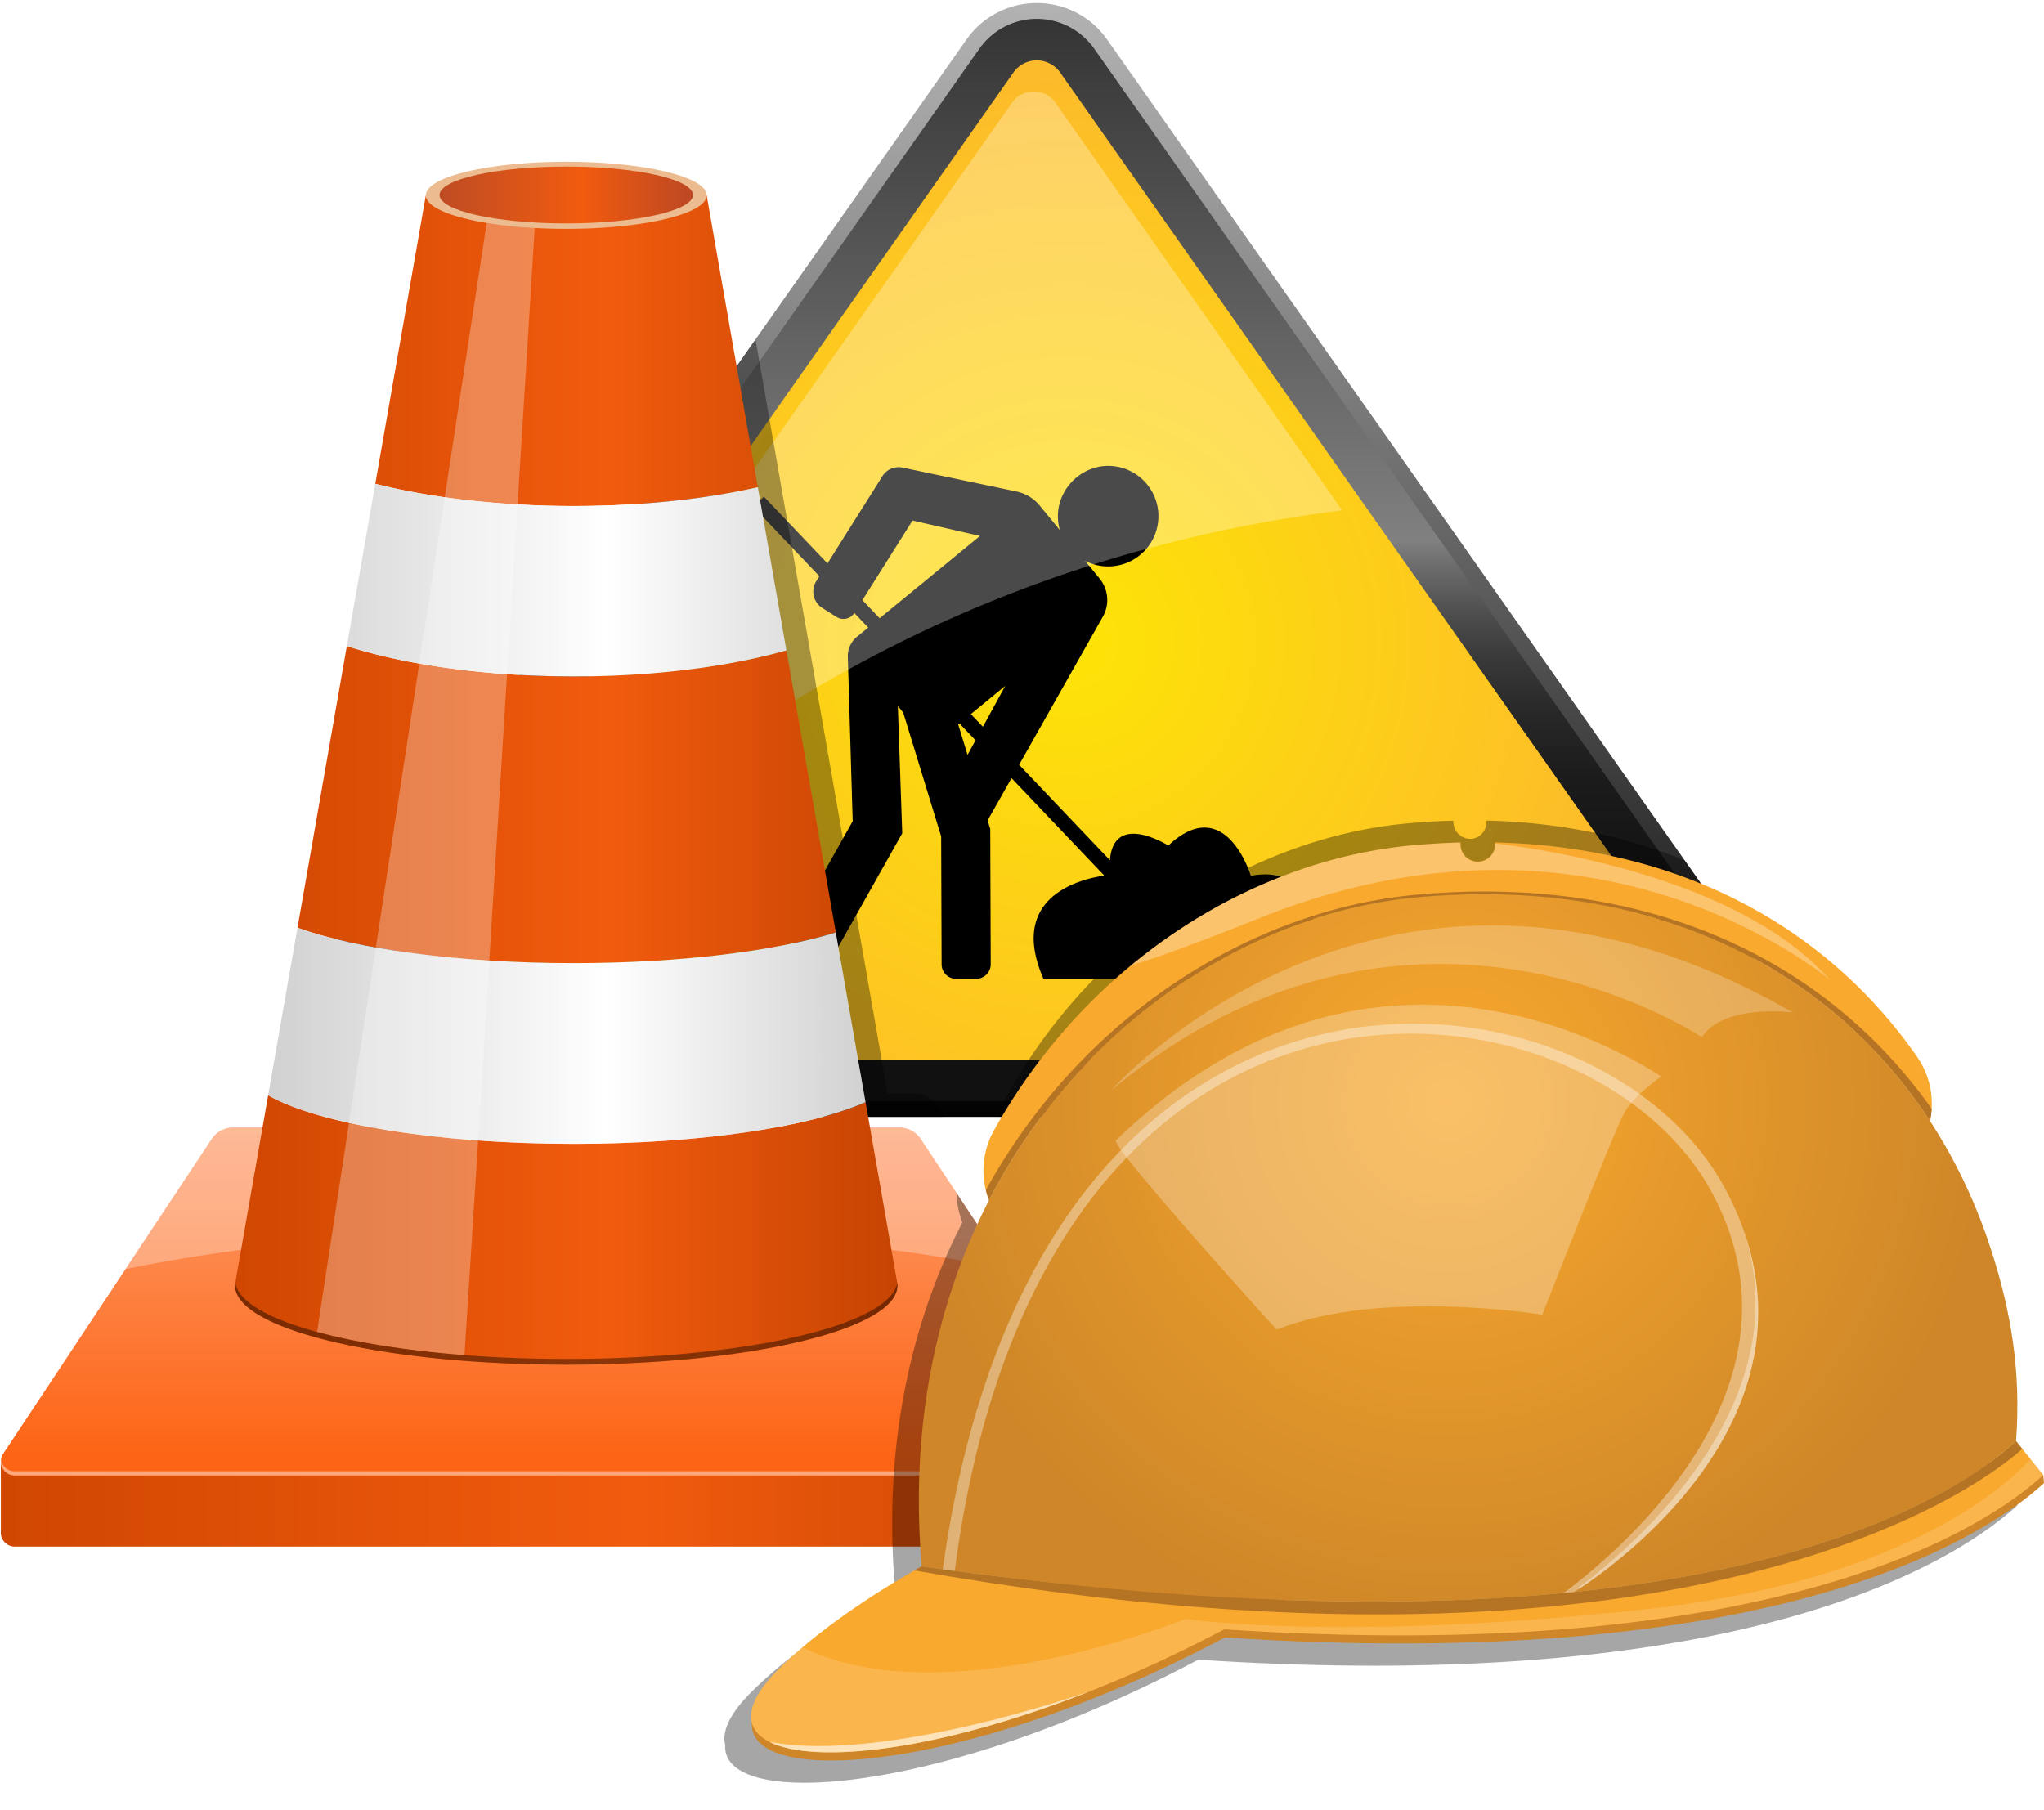 <?xml version="1.0" encoding="UTF-8"?><svg xmlns="http://www.w3.org/2000/svg" xmlns:xlink="http://www.w3.org/1999/xlink" height="1130.2" preserveAspectRatio="xMidYMid meet" version="1.0" viewBox="-0.5 -1.9 1276.0 1130.2" width="1276.0" zoomAndPan="magnify"><defs><linearGradient gradientUnits="userSpaceOnUse" id="c" x1="646.741" x2="646.741" xlink:actuate="onLoad" xlink:show="other" xlink:type="simple" xmlns:xlink="http://www.w3.org/1999/xlink" y1="-5.503" y2="699.899"><stop offset="0" stop-color="#b3b3b3"/><stop offset=".153" stop-color="#9e9e9e"/><stop offset=".471" stop-color="#676767"/><stop offset=".921" stop-color="#101010"/><stop offset="1"/></linearGradient><linearGradient gradientUnits="userSpaceOnUse" id="d" x1="646.741" x2="646.741" xlink:actuate="onLoad" xlink:show="other" xlink:type="simple" xmlns:xlink="http://www.w3.org/1999/xlink" y1="4.522" y2="689.902"><stop offset="0" stop-color="#333"/><stop offset=".483" stop-color="#808080"/><stop offset=".508" stop-color="#6b6b6b"/><stop offset=".548" stop-color="#4f4f4f"/><stop offset=".593" stop-color="#383838"/><stop offset=".646" stop-color="#262626"/><stop offset=".709" stop-color="#1a1a1a"/><stop offset=".794" stop-color="#131313"/><stop offset="1" stop-color="#111"/></linearGradient><linearGradient gradientUnits="userSpaceOnUse" id="a" x2="705.984" xlink:actuate="onLoad" xlink:show="other" xlink:type="simple" xmlns:xlink="http://www.w3.org/1999/xlink" y1="855.046" y2="855.046"><stop offset="0" stop-color="#d04701"/><stop offset=".561" stop-color="#f15b0e"/><stop offset="1" stop-color="#c64402"/></linearGradient><linearGradient gradientUnits="userSpaceOnUse" id="f" x1="352.992" x2="352.992" xlink:actuate="onLoad" xlink:show="other" xlink:type="simple" xmlns:xlink="http://www.w3.org/1999/xlink" y1="701.058" y2="907.597"><stop offset="0" stop-color="#fd9d6c"/><stop offset="1" stop-color="#fd6415"/></linearGradient><linearGradient id="g" x1="146.257" x2="559.728" xlink:actuate="onLoad" xlink:href="#a" xlink:show="other" xlink:type="simple" xmlns:xlink="http://www.w3.org/1999/xlink" y1="500.455" y2="500.455"/><linearGradient id="h" x1="146.258" x2="559.725" xlink:actuate="onLoad" xlink:href="#a" xlink:show="other" xlink:type="simple" xmlns:xlink="http://www.w3.org/1999/xlink" y1="217.024" y2="217.024"/><linearGradient id="i" x1="146.258" x2="559.727" xlink:actuate="onLoad" xlink:href="#a" xlink:show="other" xlink:type="simple" xmlns:xlink="http://www.w3.org/1999/xlink" y1="766.019" y2="766.019"/><linearGradient gradientUnits="userSpaceOnUse" id="b" x1="146.258" x2="559.727" xlink:actuate="onLoad" xlink:show="other" xlink:type="simple" xmlns:xlink="http://www.w3.org/1999/xlink" y1="644.756" y2="644.756"><stop offset="0" stop-color="#ccc"/><stop offset=".561" stop-color="#fff"/><stop offset="1" stop-color="#ccc"/></linearGradient><linearGradient id="j" x1="146.257" x2="559.727" xlink:actuate="onLoad" xlink:href="#b" xlink:show="other" xlink:type="simple" xmlns:xlink="http://www.w3.org/1999/xlink" y1="360.268" y2="360.268"/><linearGradient gradientUnits="userSpaceOnUse" id="k" x1="273.872" x2="432.113" xlink:actuate="onLoad" xlink:show="other" xlink:type="simple" xmlns:xlink="http://www.w3.org/1999/xlink" y1="119.843" y2="119.843"><stop offset="0" stop-color="#bf4c24"/><stop offset=".561" stop-color="#f15b0e"/><stop offset="1" stop-color="#bd4824"/></linearGradient><radialGradient cx="667.045" cy="398.802" gradientUnits="userSpaceOnUse" id="e" r="654.938" xlink:actuate="onLoad" xlink:show="other" xlink:type="simple" xmlns:xlink="http://www.w3.org/1999/xlink"><stop offset="0" stop-color="#fde405"/><stop offset=".942" stop-color="#fc9d47"/></radialGradient><radialGradient cx="3425.336" cy="620.068" gradientTransform="scale(-1 1) rotate(5.16 526.9 -47376.58)" gradientUnits="userSpaceOnUse" id="l" r="337.876" xlink:actuate="onLoad" xlink:show="other" xlink:type="simple" xmlns:xlink="http://www.w3.org/1999/xlink"><stop offset="0" stop-color="#f9a92e"/><stop offset="1" stop-color="#ce8628"/></radialGradient></defs><g><g><g><path d="M1108.137,666.472a53.992,53.992,0,0,1-18.9,20.7,53.453,53.453,0,0,1-28.727,8.238H232.973a52.987,52.987,0,0,1-41.78-19.954,54.687,54.687,0,0,1-5.848-8.984,53.177,53.177,0,0,1,3.741-55.6l17.871-25.4L471.123,210.012,602.853,22.783A53,53,0,0,1,622.593,5.7a54.018,54.018,0,0,1,48.3,0,52.986,52.986,0,0,1,19.739,17.085L1051.222,535.29l53.174,75.578a53.183,53.183,0,0,1,3.741,55.6Z" fill="url(#c)"/><path d="M1096.324,616.55,682.556,28.462a43.792,43.792,0,0,0-71.63,0L197.157,616.55c-20.414,29.014.339,68.99,35.815,68.99h827.537C1095.986,685.54,1116.738,645.564,1096.324,616.55Z" fill="url(#d)"/><path d="M1076.355,649.975a17.445,17.445,0,0,1-15.847,9.626H232.971a17.853,17.853,0,0,1-14.6-28.126L632.139,43.388a17.856,17.856,0,0,1,29.2,0l193.628,275.2,220.14,312.887A17.443,17.443,0,0,1,1076.355,649.975Z" fill="url(#e)"/></g><g id="change1_3"><path d="M726.489,570.994l-34.111-35.851-56.686-59.576,52.3-92.5a21.1,21.1,0,0,0-2.052-23.764l-6.512-7.941-2.591-3.159a31.3,31.3,0,0,0,5.511,2.23h0a31.383,31.383,0,1,0,8.959-61.466c-16.748-.01-31.044,13.973-31.388,30.717a31.356,31.356,0,0,0,1.222,9.378l-12.551-15.3a25.608,25.608,0,0,0-14.545-8.826l-71.184-14.92a11.837,11.837,0,0,0-12.438,5.276l-34.356,54.566-25.071-26.347-14.6-15.341-6.648,6.324,24.107,25.333,17.166,18.041-1.944,3.087a12.151,12.151,0,0,0,3.809,16.755l8.861,5.582a8.03,8.03,0,0,0,11.07-2.515l8.69,9.129-7.053,5.783a15.579,15.579,0,0,0-5.692,12.5l.235,7.928,2.812,94.679-6.1,10.848-31.089,55.27a9.854,9.854,0,0,0,3.758,13.416l9.538,5.368a9.859,9.859,0,0,0,13.419-3.758l12.727-22.627,28.679-50.981-2.741-79.425,3.363,4.1,23.679,77.307.282,79.888a9.043,9.043,0,0,0,9.079,9.011l12.557-.044a9.045,9.045,0,0,0,9.014-9.075l-.3-84.423-1.722-5.62.174.092,14.834-26.234,57.9,60.849L719.1,576.529l18.7,19.655,6.645-6.325ZM537.871,372.767l31.3-49.7,42.115,9.64-62.651,51.373ZM603.5,469.372l-5.818-18.991.773-.637,10.021,10.529Zm9.6-17.551-7.526-7.911L627.042,426.3Z"/><path d="M650.881,609.2H854.709s-12.992-41.1-38.974-37.294c0,0,.9-33.71-35.39-27.046,0,0-15.679-52.469-51.517-18.871,0,0-40.317-25.534-36.286,18.367C692.542,544.356,624.451,548.612,650.881,609.2Z"/></g><g id="change2_1"><path d="M837.417,316.736C539.36,353.87,356.243,526.953,270.549,632.139h-8.42a16.512,16.512,0,0,1-13.5-26.014L631.32,62.2a16.514,16.514,0,0,1,27.01,0Z" fill="#fff" opacity=".29"/></g></g><g id="change1_1"><path d="M584.026,687.88l4.99,7.53H232.973a52.987,52.987,0,0,1-41.78-19.954l2.413-13.78.1-.551,9.255-52.816v0l4-22.837L471.123,210.012l2.4,13.732,6.324,36.089v0l2.475,14.133,4.194,23.937,4.486,25.608,2.86,16.316,9.755,55.7,1.011,5.756,4.572,26.091,6.927,39.555,9.586,54.722,7.461,42.58.892,5.089L549.884,659.6l1.086,6.195,2.652,15.138h17.469a15.511,15.511,0,0,1,12.935,6.947Z" opacity=".35"/></g><g id="change1_2"><path d="M1108.137,666.472a53.992,53.992,0,0,1-18.9,20.7,53.453,53.453,0,0,1-28.727,8.238h-437.7a48.974,48.974,0,0,1,3.462-9.872q.709-1.5,1.532-2.968,6.632-11.856,14.017-22.97a349.534,349.534,0,0,1,40.613-50.4,342.394,342.394,0,0,1,27.508-25.373h-.007l.2-.16c.33-.276.663-.545,1-.817.848-.7,1.7-1.385,2.556-2.073.3-.245.606-.49.913-.732q1.542-1.23,3.1-2.44c.374-.293.749-.582,1.126-.872l.266-.2q1.425-1.1,2.863-2.185l.919-.685q1.307-.98,2.628-1.943c.33-.242.657-.484.983-.722.017-.013.038-.027.055-.041q1.578-1.143,3.169-2.27c.374-.269.756-.535,1.133-.8q1.5-1.052,3-2.087.49-.336.981-.667,1.414-.965,2.835-1.91c.368-.248.739-.493,1.107-.738q1.623-1.072,3.25-2.121c.365-.235.729-.466,1.093-.7q1.429-.914,2.866-1.811c.289-.18.575-.361.865-.541q1.629-1.011,3.268-2c.377-.225.752-.453,1.13-.677q1.669-1,3.349-1.982c.334-.194.664-.384,1-.575q1.439-.832,2.883-1.651c.306-.17.612-.344.915-.517q1.711-.955,3.425-1.889c.374-.2.745-.4,1.12-.606,1.15-.623,2.308-1.239,3.465-1.845l.824-.429q1.51-.786,3.026-1.552c.33-.167.66-.337.991-.5q1.746-.879,3.5-1.729c.354-.174.711-.348,1.065-.518.586-.282,1.174-.565,1.76-.844.562-.269,1.127-.534,1.688-.8.225-.1.45-.208.674-.313q1.66-.771,3.323-1.522l1.018-.459q1.791-.8,3.584-1.576.485-.21.973-.416,1.65-.71,3.309-1.4c.2-.081.395-.166.6-.248q1.848-.76,3.7-1.5l1.014-.4q1.839-.725,3.68-1.423c.272-.105.545-.2.817-.31q1.665-.622,3.332-1.228c.249-.089.5-.184.746-.273q1.869-.669,3.741-1.317c.327-.113.65-.221.977-.334,1.259-.429,2.522-.854,3.785-1.266.194-.065.385-.126.579-.187q1.741-.567,3.489-1.107c.276-.088.551-.173.827-.258q1.894-.582,3.789-1.141c.3-.088.6-.173.9-.262,1.294-.374,2.59-.745,3.887-1.1.072-.02.143-.037.218-.057q1.9-.527,3.813-1.018l.864-.225q1.92-.5,3.84-.96c.266-.065.531-.126.8-.19,1.225-.293,2.454-.579,3.679-.858l.409-.092q1.965-.44,3.931-.851c.293-.061.582-.123.872-.181,1.3-.268,2.6-.531,3.9-.779.211-.041.423-.078.63-.119,1.215-.228,2.434-.45,3.649-.664.2-.037.4-.071.6-.109q1.96-.337,3.918-.65l.851-.133c1.32-.2,2.638-.4,3.958-.592l.388-.051c1.253-.174,2.5-.341,3.748-.5l.729-.092q1.956-.24,3.907-.449c.266-.031.535-.058.8-.086,1.344-.142,2.689-.279,4.034-.4q14.388-1.3,28.283-1.658c-.007.116,0,.232-.007.344,0,.14-.006.276,0,.412,0,.252.017.507.041.759A10.589,10.589,0,0,0,918.13,521.8c.174-.013.344-.034.511-.058l.173-.03c.109-.017.222-.034.33-.055.069-.013.133-.03.2-.044.1-.02.2-.041.3-.064.072-.018.14-.038.208-.058.092-.024.184-.048.275-.075l.212-.072c.088-.027.176-.054.262-.085l.211-.082c.085-.03.166-.064.252-.1.068-.027.139-.058.207-.092s.163-.072.242-.109.136-.065.2-.1l.235-.122c.068-.034.133-.072.2-.109s.153-.089.224-.133.133-.082.2-.119.146-.1.218-.143.126-.085.19-.129.14-.1.208-.15l.184-.143c.068-.051.136-.106.2-.16s.116-.1.177-.147.129-.112.191-.17.115-.1.173-.156.123-.12.184-.177.109-.109.164-.167.119-.123.177-.187.105-.113.156-.171.112-.129.167-.2.1-.116.146-.177l.164-.2c.044-.062.092-.123.136-.184s.1-.143.153-.215.088-.126.129-.19.1-.15.143-.225.082-.126.119-.19.092-.157.137-.235.074-.13.109-.2.085-.16.125-.241c.035-.065.069-.133.1-.2.04-.085.078-.17.115-.255.031-.068.062-.133.089-.2.037-.088.075-.177.109-.269.027-.065.054-.129.078-.194.034-.092.068-.187.1-.283.024-.064.044-.129.064-.194.034-.1.065-.2.092-.3.017-.062.038-.12.055-.181.03-.112.058-.225.085-.337.01-.051.024-.1.037-.156.031-.133.055-.269.082-.409,0-.031.014-.061.017-.092.061-.34.106-.687.133-1.035a.554.554,0,0,0,0-.071c.01-.15.021-.3.028-.453v-.143c.006-.313,0-.63-.018-.95a368.964,368.964,0,0,1,67.872,7.721,325.466,325.466,0,0,1,39.4,10.92q8.389,2.905,16.458,6.236l53.174,75.578a53.183,53.183,0,0,1,3.741,55.6Z" opacity=".35"/></g><g><g><path d="M705.967,955.473a8.521,8.521,0,0,0,0-1.072V911.067H678.624l-104.28-157.4a16.193,16.193,0,0,0-13.5-7.251h-415.7a16.193,16.193,0,0,0-13.5,7.251L29.441,907.928l-29.4,3.386v42.844a8.722,8.722,0,0,0,8.685,9.517h688.54a8.71,8.71,0,0,0,8.7-8.186h0Z" fill="url(#a)"/><path d="M704.522,905.752,574.344,709.263a16.192,16.192,0,0,0-13.5-7.25h-415.7a16.192,16.192,0,0,0-13.5,7.25L1.463,905.752a8.708,8.708,0,0,0,7.259,13.517h688.54A8.708,8.708,0,0,0,704.522,905.752Z" fill="url(#f)"/><g id="change2_2"><path d="M697.262,916.652H8.722A8.7,8.7,0,0,1,.1,909.231a8.723,8.723,0,0,0,8.62,10.038h688.54a8.723,8.723,0,0,0,8.621-10.038A8.7,8.7,0,0,1,697.262,916.652Z" fill="#fff" opacity=".43"/></g><g id="change2_3"><path d="M628.125,790.439l-53.781-81.176a16.192,16.192,0,0,0-13.5-7.25h-415.7a16.192,16.192,0,0,0-13.5,7.25L77.86,790.439c73.519-15.206,169.774-24.42,275.132-24.42S554.606,775.233,628.125,790.439Z" fill="#fff" opacity=".29"/></g><path d="M521.275,580.219c-37.812,11.672-97.039,19.188-163.616,19.188-18.212,0-35.873-.563-52.7-1.617a635.814,635.814,0,0,1-70.844-8.163c-19.12-3.41-35.686-7.589-48.895-12.347L216.016,401.5a358.534,358.534,0,0,0,45.217,10.879,516.72,516.72,0,0,0,54.808,6.6c13.444.927,27.361,1.411,41.618,1.411,11,0,21.8-.289,32.343-.845,35.724-1.889,68.412-6.859,95.588-14.072q2.451-.652,4.841-1.325l1.053,6.008,12,68.509Z" fill="url(#g)"/><path d="M472.583,302.275c-32.864,7.413-72.394,11.734-114.924,11.734q-1.264,0-2.525-.007-2,0-3.987-.026c-.059,0-.121,0-.183,0q-1.111-.011-2.219-.028t-2.214-.036q-2-.034-3.986-.083c-.437-.012-.877-.021-1.316-.033q-1.95-.054-3.885-.117-1.9-.06-3.784-.135c-.787-.031-1.568-.062-2.35-.1q-.912-.039-1.822-.081-1.549-.072-3.088-.15l-1.146-.059c-.534-.029-1.069-.057-1.6-.088-.316-.017-.632-.033-.945-.052l-.6-.036q-1.187-.068-2.366-.143-1.238-.078-2.469-.159c-.629-.042-1.259-.085-1.886-.13-.684-.048-1.366-.095-2.048-.148q-2.288-.167-4.554-.354c-.387-.031-.772-.061-1.157-.095-.4-.033-.808-.066-1.209-.1q-1.608-.138-3.2-.285c-.629-.057-1.259-.116-1.886-.176q-2.053-.2-4.093-.406c-.659-.067-1.319-.135-1.975-.207-.031,0-.062,0-.092-.009-.628-.067-1.252-.136-1.877-.2-.311-.033-.625-.068-.936-.1q-2-.225-3.977-.461-1.494-.179-2.975-.366-1.378-.174-2.746-.354c-.458-.059-.912-.119-1.368-.18q-2.046-.274-4.072-.563-2.909-.414-5.769-.858c-.477-.074-.952-.147-1.427-.223q-2.592-.406-5.142-.841-.769-.129-1.537-.264c-.123-.019-.247-.04-.37-.064q-1.393-.243-2.777-.492l-1.176-.214q-3.354-.612-6.629-1.268c-.484-.1-.969-.195-1.451-.293q-1.148-.231-2.281-.47-.635-.132-1.261-.269-2.336-.49-4.624-1.012-1.3-.291-2.577-.591-3.207-.745-6.324-1.532l31.552-180.1h175.33Z" fill="url(#h)"/><path d="M559.727,800.75c0,27.266-92.557,49.369-206.735,49.369-22.161,0-43.51-.832-63.522-2.374-36.279-2.795-68.177-7.918-92.6-14.634-31.528-8.664-50.61-19.981-50.61-32.361a12.31,12.31,0,0,1,.2-2.173h0l20.439-116.658c11.54,6.58,28.87,12.434,50.473,17.2,22.737,5.021,50.209,8.836,80.632,11.022,18.891,1.356,38.921,2.087,59.663,2.087,78.8,0,147.3-10.528,182.183-26.016l19.73,112.612,0,.018v0A12.242,12.242,0,0,1,559.727,800.75Z" fill="url(#i)"/><path d="M539.843,686.215l-18.569-106c-37.811,11.673-97.038,19.188-163.614,19.188-72.012,0-135.423-8.791-172.438-22.126l-18.33,104.638c31.228,17.805,104.882,30.312,190.768,30.312C436.456,712.231,504.956,701.7,539.843,686.215Z" fill="url(#b)"/><path d="M490.431,404.154q-2.391.673-4.841,1.325c-27.176,7.213-59.864,12.183-95.588,14.072-10.539.556-21.341.845-32.343.845-14.257,0-28.174-.484-41.618-1.411a516.72,516.72,0,0,1-54.808-6.6A358.534,358.534,0,0,1,216.016,401.5l1.385-7.908,6.177-35.254,10.2-58.2q3.117.788,6.324,1.532,1.283.3,2.577.591,2.292.518,4.624,1.012.627.137,1.261.269,1.134.238,2.281.47c.482.1.967.2,1.451.293q3.276.656,6.629,1.268c.389.074.784.145,1.176.214q1.382.249,2.777.492c.123.024.247.045.37.064q.766.135,1.537.264,2.552.435,5.142.841c.475.076.95.149,1.427.223q2.862.446,5.769.858,2.024.288,4.072.563c.456.061.91.123,1.368.18q1.368.181,2.746.354,1.484.189,2.975.366,1.977.238,3.977.461c.311.036.625.071.936.1.625.069,1.249.138,1.877.2.03,0,.061.007.092.009.656.072,1.316.14,1.975.207q2.037.21,4.093.406c.627.06,1.257.119,1.886.176q1.6.145,3.2.285c.4.036.805.069,1.209.1.385.034.77.064,1.157.095q2.267.186,4.554.354c.682.053,1.364.1,2.048.148.627.045,1.257.088,1.886.13q1.23.083,2.469.159,1.179.075,2.366.143c.2.012.4.024.6.033.313.019.629.038.945.055.532.031,1.067.059,1.6.088.383.021.763.04,1.146.059q1.539.078,3.088.15c.606.028,1.214.057,1.822.081.782.035,1.563.066,2.35.1q1.884.075,3.784.135,1.935.065,3.885.117c.439.012.879.021,1.316.033q1.988.047,3.986.083,1.105.021,2.214.036t2.219.028c.062,0,.124,0,.183,0q1.989.021,3.987.026,1.262.007,2.525.007c42.53,0,82.06-4.321,114.924-11.734Z" fill="url(#j)"/><g id="change2_4"><path d="M289.47,844.147l8.527-134,24.611-397.131,11.96-192.975H305.956L277.119,308.531,217.365,699.122,197.437,829.668c24.293,6.582,56.249,11.722,92.033,14.479Z" fill="#fff" opacity=".29"/></g><g id="change1_4"><path d="M352.992,846.521c-22.161,0-43.51-.833-63.522-2.374-36.279-2.8-68.177-7.918-92.6-14.634-29.983-8.24-48.709-18.879-50.472-30.55a12.157,12.157,0,0,0-.138,1.787c0,12.38,19.082,23.7,50.61,32.361,24.425,6.716,56.323,11.839,92.6,14.634,20.012,1.542,41.361,2.374,63.522,2.374,114.178,0,206.735-22.1,206.735-49.369a12.087,12.087,0,0,0-.137-1.8C555.631,825.382,464.652,846.521,352.992,846.521Z" opacity=".42"/></g><g id="change3_1"><path d="M440.657,120.038c0,11.563-39.249,20.935-87.664,20.935-6.771,0-13.361-.183-19.69-.532a280.457,280.457,0,0,1-29.986-3.153c-22.947-3.772-37.99-10.092-37.99-17.25,0-11.563,39.249-20.935,87.666-20.935S440.657,108.475,440.657,120.038Z" fill="#ecbc90"/></g><ellipse cx="352.992" cy="119.843" fill="url(#k)" rx="79.12" ry="17.749"/></g><g id="change1_5"><path d="M1258.417,932.856l-7.918-9.833-5.243-6.513-3.839-4.767a297.215,297.215,0,0,0,.384-38.084L609.582,762.45,596.631,742.9a51.012,51.012,0,0,0,1.65,12.1h0q.184.759.392,1.512c.021.076.043.151.064.227q.177.633.371,1.262c.036.116.071.232.108.347q.183.582.382,1.159c.041.122.081.246.124.368q.258.737.537,1.467c-32.481,63.036-49.547,140.044-42.042,228.448-28.868,16.486-58.9,36.2-82.1,57.469-.2.188-.41.374-.613.562-.421.388-.837.776-1.253,1.165q-.516.483-1.028.967t-1.034.983q-.654.627-1.3,1.255c-.263.256-.528.511-.788.767q-1.05,1.031-2.077,2.064c-13.138,13.252-17.953,24.188-15.806,32.49-2.536,40.836,134.156,32.088,295.294-53.215,327.892,21.477,465.372-54.381,511.365-96.375Z" opacity=".35"/></g><g><g id="change4_1"><path d="M485.112,1046.209c24.025-24.233,57.846-46.757,90.2-65.232l.006.084c84.1,12.011,158.678,17.924,224.725,19.281q-1.329.783-2.656,1.558c291.879,10.977,417.554-59.195,461.124-98.977l13.859,17.213,2.684-1.172.457,5.072c-45.993,42-183.473,117.853-511.366,96.376C573.349,1121.414,416.825,1115.091,485.112,1046.209Z" fill="#ce8628"/></g><g id="change5_1"><path d="M484.655,1041.137c24.025-24.233,57.846-46.758,90.2-65.233l.006.084c84.1,12.011,158.678,17.925,224.724,19.281q-1.327.783-2.655,1.559c291.879,10.977,417.554-59.2,461.124-98.978l17,21.114c-45.993,41.994-183.474,117.852-511.366,96.375C572.892,1116.341,416.368,1110.018,484.655,1041.137Z" fill="#f9a92e"/></g><g id="change2_5"><path d="M763.686,1015.339c-190.794,101-347.318,94.679-279.031,25.8,4.88-4.923,10.17-9.773,15.764-14.535,88.616,43.541,239.231-17.8,239.231-17.8s96.263,14.887,287.558-6.063c155.385-17.017,220.831-73.136,239.926-93.605l7.918,9.834C1229.059,960.958,1091.578,1036.816,763.686,1015.339Z" fill="#fff" opacity=".15"/></g><g id="change6_1"><path d="M570.263,978.55q2.3-1.335,4.59-2.646l.006.084c84.1,12.011,158.678,17.925,224.724,19.281q-1.327.783-2.655,1.559c291.879,10.977,417.554-59.2,461.124-98.978l3.839,4.768S1091.275,1070.314,570.263,978.55Z" fill="#b57324"/></g><g id="change7_1"><path d="M898.363,959.97l6.457,4.639q-6.287.231-12.7.41Z" fill="#73c988"/></g><path d="M574.859,975.988C553.979,730.517,722.515,572.875,884.62,558.267c187.194-16.869,313.806,81.349,358.418,221.836,11.912,37.513,18.2,73.973,15.014,117.747C1204.723,946.542,1028.4,1040.764,574.859,975.988Z" fill="url(#l)"/><g id="change5_2"><path d="M884.62,558.267c-103.7,9.345-210.032,77.227-267.725,189.189a51.529,51.529,0,0,1,3.138-43.733C678.9,598.49,781.526,534.847,881.7,525.82q15.021-1.353,29.517-1.729a11.992,11.992,0,0,0,.035,1.582,10.809,10.809,0,1,0,21.548-1.618c118.494,2.765,208.5,54.8,263.429,133.754a51.376,51.376,0,0,1,8.1,40.12C1142.626,603.468,1032.537,544.938,884.62,558.267Z" fill="#f9a92e"/></g><g id="change6_2"><path d="M884.2,556.647c146.58-13.209,256.9,42.467,321.158,133.71a51.625,51.625,0,0,1-1.032,7.572c-61.7-94.461-171.786-152.991-319.7-139.662-103.7,9.345-210.032,77.227-267.725,189.189a51.566,51.566,0,0,1-1.979-6.343C675.017,631.988,780.88,565.958,884.2,556.647Z" fill="#b57324"/></g><g id="change2_6"><path d="M1068.271,742.762C991.6,600.149,654.4,561.244,596.532,971.264c-.034.245-.53,4.038-.994,7.592q-3.749-.5-7.521-1.023c.066-.472.129-.939.2-1.412,59.88-424.258,408.785-384,488.12-236.437,78.029,145.137-88.617,248.63-94.123,252-2.154.22-4.329.432-6.513.641C1016.393,962.131,1131.951,861.21,1068.271,742.762Z" fill="#fff" opacity=".36"/></g><path d="M1088.108,766.45a187.862,187.862,0,0,0-11.775-26.466,161.222,161.222,0,0,0-24.256-33.519,156.465,156.465,0,0,1,24.626,33.65A165.068,165.068,0,0,1,1088.108,766.45Z" fill="none"/><g id="change2_7"><path d="M1088.108,766.45c42.8,121.356-79.947,208.58-102.531,223.385l-1.448.14C1021.772,961.771,1123.462,873.306,1088.108,766.45Z" fill="#fff" opacity=".36"/></g><g id="change2_8"><path d="M1036.526,670.164c-5.068,3.647-17.583,13.2-22.733,22.1-6.532,11.283-51.489,126.675-51.489,126.675s-100.894-16.7-165.861,9.285c0,0-98.572-108.657-100.568-117.917C847.584,563.072,1000.7,646.957,1036.526,670.164Z" fill="#fff" opacity=".27"/></g><g id="change2_9"><path d="M1118.588,630.164s-43.044-5.557-56.679,15.488c0,0-181.509-122.362-368.864,33.24C693.045,678.892,864.792,484.119,1118.588,630.164Z" fill="#fff" opacity=".23"/></g><g id="change2_10"><path d="M881.7,525.82q15.022-1.353,29.517-1.721a11.868,11.868,0,0,0,.035,1.574,10.8,10.8,0,1,0,21.572-.993c29.536,3.447,146.245,20.515,204.092,79.95q3.126,3.213,5.6,5.637c-35.942-28.47-169.7-113.56-355.517-39.428-41.323,16.486-67.1,25.807-81.245,29.834C758.271,557.285,820.442,531.34,881.7,525.82Z" fill="#fff" opacity=".3"/></g><g id="change2_11"><path d="M479.591,1085.477c71.951,14.132,201.137-31.759,201.137-31.759h0C584.807,1091.708,507.518,1099.888,479.591,1085.477Z" fill="#fff" opacity=".61"/></g></g></g></g></svg>